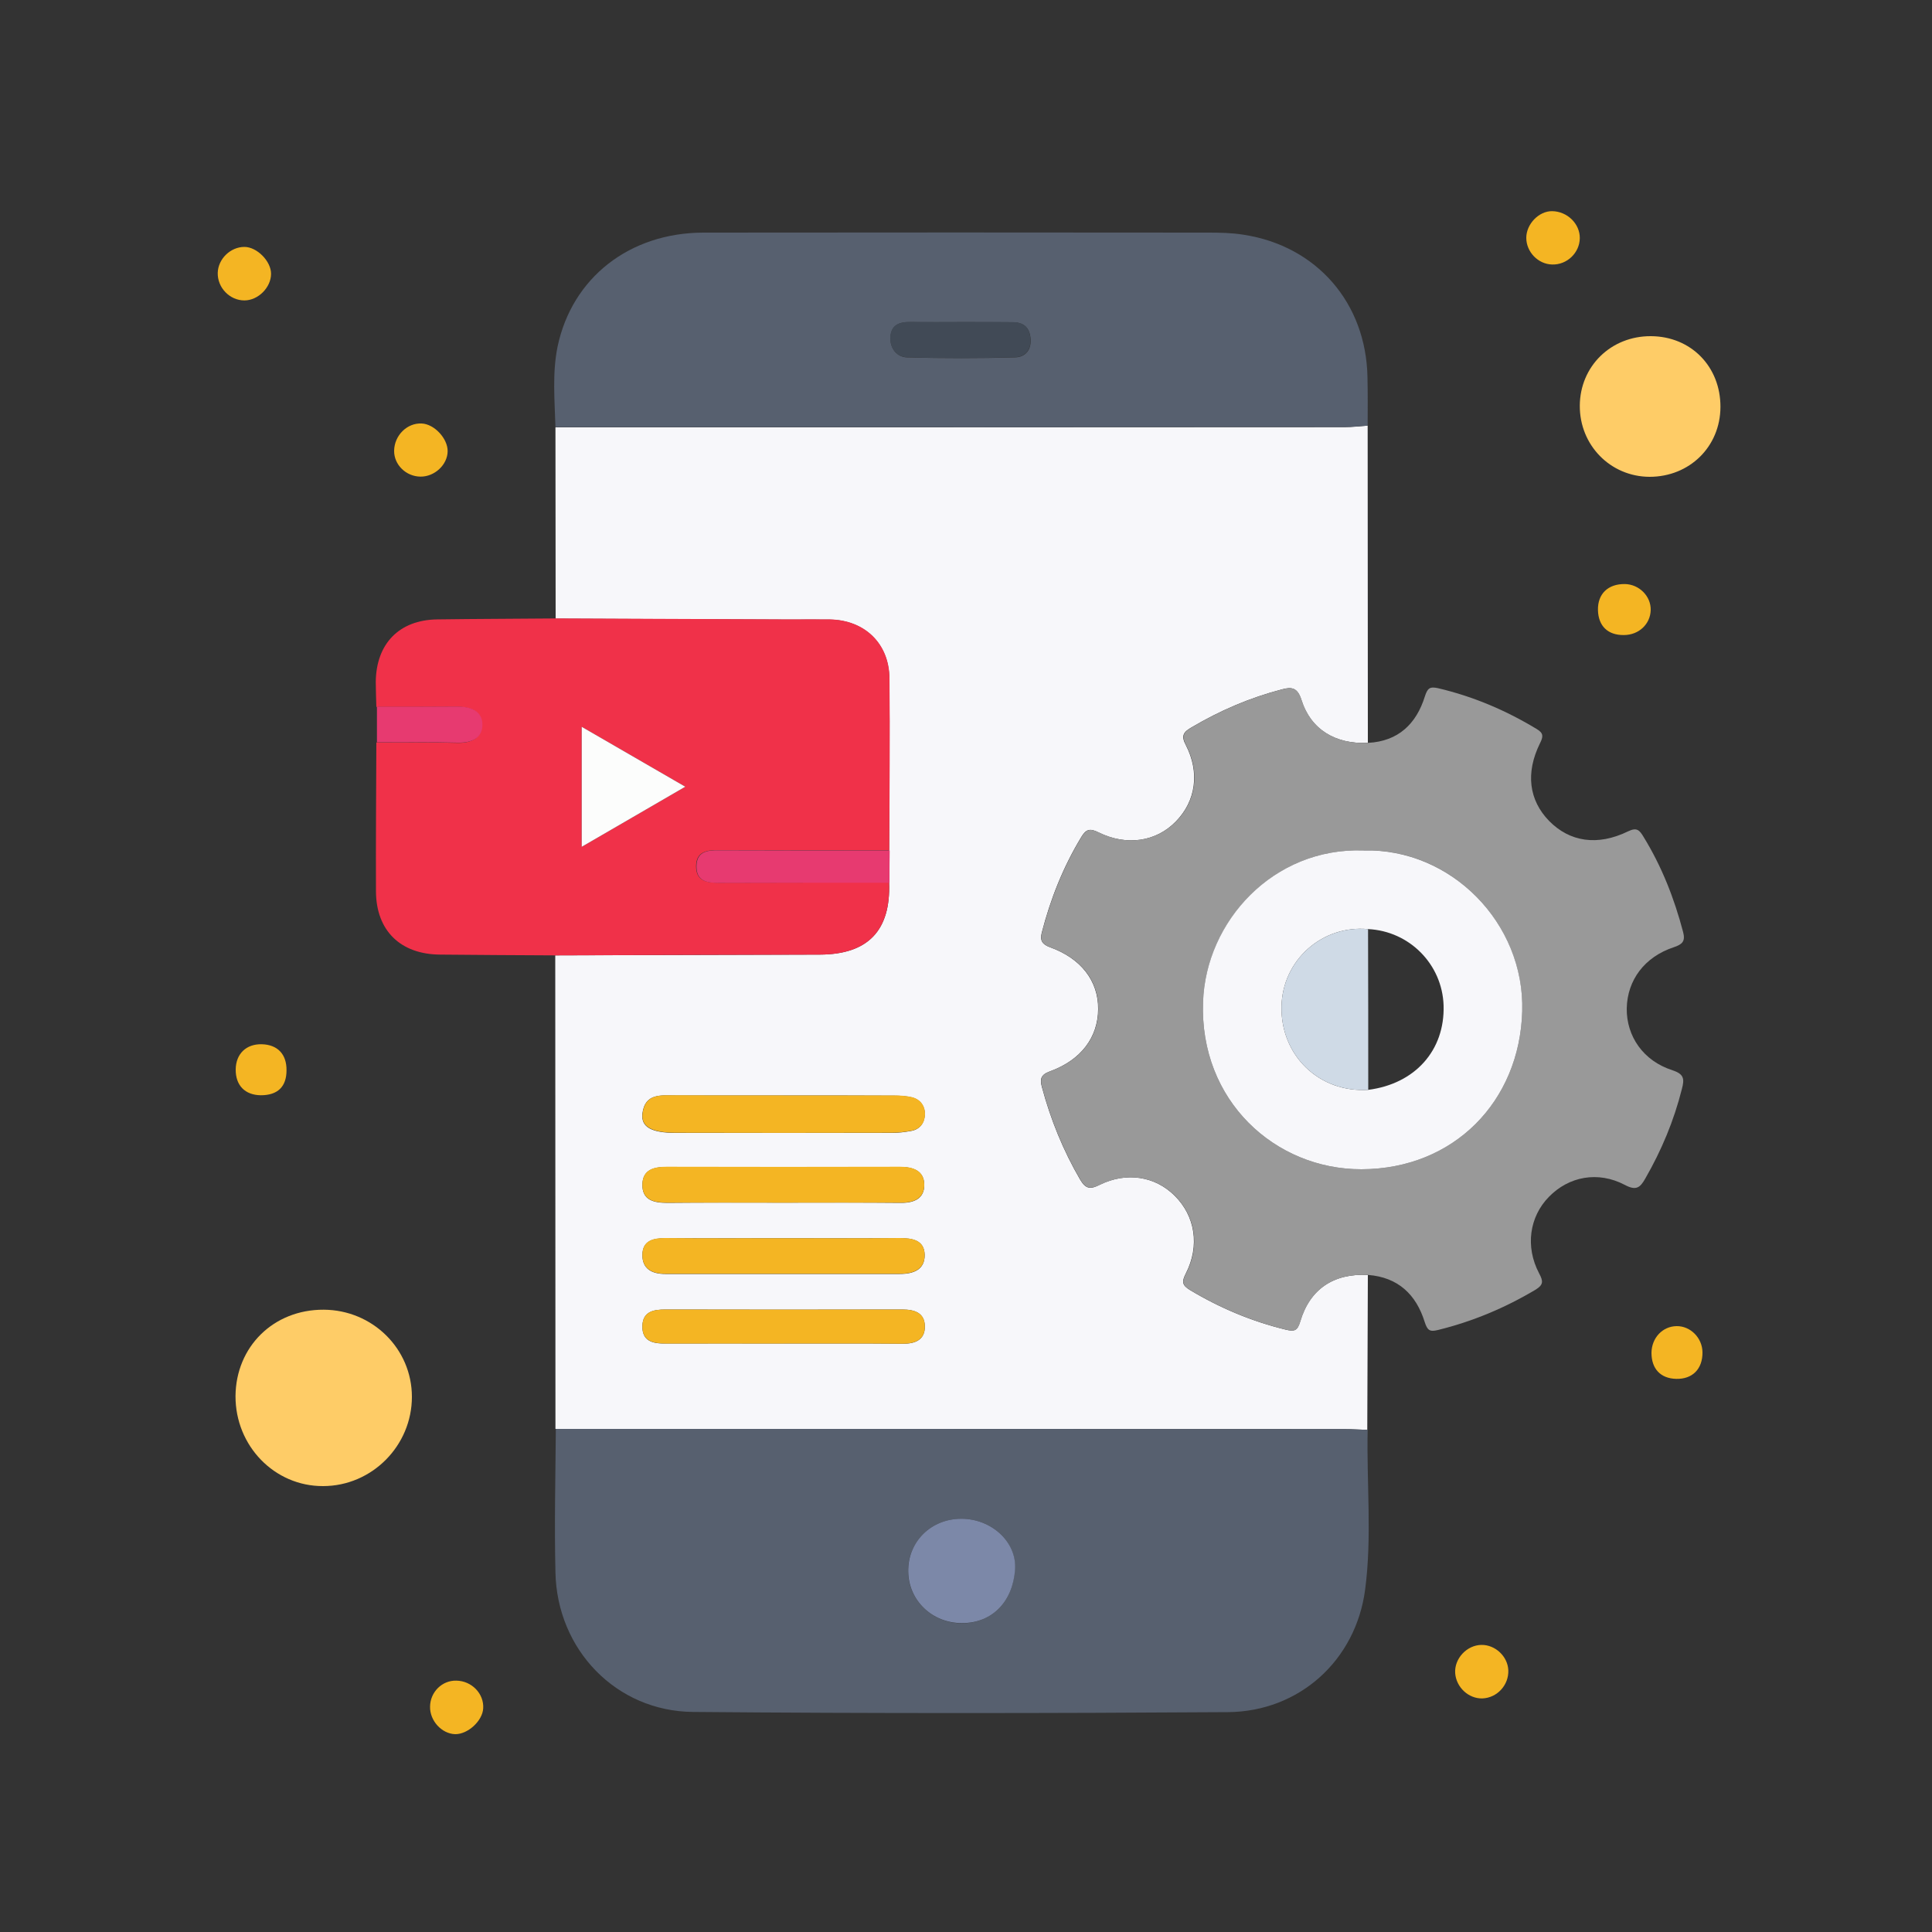 <svg xmlns="http://www.w3.org/2000/svg" xmlns:xlink="http://www.w3.org/1999/xlink" id="Layer_1" x="0px" y="0px" viewBox="0 0 100 100" style="enable-background:new 0 0 100 100;" xml:space="preserve"><rect x="0" y="0" width="100" height="100" fill="#333333" stroke="none"/><style type="text/css">	.st0{fill:#FCAE03;}	.st1{fill:#FBFBFB;}	.st2{fill:#F6CEA2;}	.st3{fill:#EFBA7B;}	.st4{fill:#FFFFFF;}	.st5{fill:#0190FD;}	.st6{fill:#020000;}	.st7{fill:#42B9E3;}	.st8{fill:#D1D1D3;}	.st9{fill:#F5CEA1;}	.st10{fill:#676C79;}	.st11{fill:#686C76;}	.st12{fill:#030303;}	.st13{fill:#040404;}	.st14{fill:#F7F7FA;}	.st15{fill:#57606F;}	.st16{fill:#999999;}	.st17{fill:#F03149;}	.st18{fill:#FECC67;}	.st19{fill:#E73A70;}	.st20{fill:#F4B523;}	.st21{fill:#7C88A8;}	.st22{fill:#FCFDFC;}	.st23{fill:#414A56;}	.st24{fill:#CFDAE6;}	.st25{fill:#33303C;}	.st26{fill:#E8E9EA;}	.st27{fill:#030202;}	.st28{fill:#EAECF0;}	.st29{fill:#E5E5E5;}	.st30{fill:#030302;}	.st31{fill:#CED2D9;}	.st32{fill:#C09022;}	.st33{fill:#050505;}	.st34{fill:#5B9BEC;}	.st35{fill:#EA5473;}	.st36{fill:#9ACE76;}</style><g>	<path class="st14" d="M70.79,22.03c0,5.47,0.01,10.95,0.01,16.42c-1.68,0.08-2.96-0.69-3.44-2.22c-0.2-0.63-0.49-0.69-1-0.55  c-1.66,0.43-3.22,1.1-4.69,1.97c-0.4,0.23-0.56,0.42-0.29,0.92c0.73,1.42,0.51,2.89-0.51,3.94c-1.01,1.05-2.55,1.3-4.02,0.57  c-0.44-0.22-0.64-0.16-0.88,0.24c-0.94,1.55-1.6,3.21-2.05,4.96c-0.1,0.4,0.02,0.6,0.43,0.75c1.61,0.58,2.5,1.75,2.49,3.2  c-0.01,1.45-0.87,2.63-2.49,3.22c-0.5,0.18-0.53,0.42-0.42,0.82c0.45,1.68,1.1,3.28,1.98,4.79c0.29,0.49,0.53,0.51,1.02,0.26  c1.39-0.68,2.87-0.43,3.87,0.57c1.06,1.05,1.31,2.59,0.58,4.02c-0.22,0.43-0.2,0.61,0.21,0.86c1.55,0.93,3.19,1.62,4.95,2.05  c0.46,0.11,0.61,0.07,0.76-0.43c0.5-1.68,1.74-2.49,3.5-2.4c-0.01,2.67-0.02,5.35-0.03,8.02c-0.4-0.01-0.8-0.04-1.21-0.04  c-13.6,0-27.2-0.01-40.81-0.01c0-8.17-0.01-16.34-0.01-24.51c4.57-0.01,9.13-0.03,13.7-0.04c2.48-0.01,3.67-1.24,3.58-3.73  c0-0.55,0-1.11,0-1.66c0.01-2.97,0.04-5.94,0.01-8.92c-0.02-1.79-1.29-3-3.07-3.03c-0.68-0.01-1.36,0-2.04,0  c-4.05-0.02-8.11-0.03-12.16-0.05c0-3.3-0.01-6.6-0.01-9.9c13.61,0,27.22,0,40.84-0.01C69.99,22.11,70.39,22.06,70.79,22.03z   M40.53,56.7c-1.86,0-3.71,0-5.57,0c-0.74,0-1.58-0.13-1.71,0.94c-0.08,0.7,0.47,1,1.75,1c3.71,0,7.43,0,11.14,0  c0.34,0,0.68-0.04,1.01-0.1c0.47-0.08,0.7-0.42,0.72-0.85c0.01-0.43-0.23-0.78-0.67-0.89c-0.29-0.07-0.61-0.09-0.92-0.09  C44.37,56.7,42.45,56.7,40.53,56.7z M40.54,64.09c-2.04,0-4.08,0.01-6.12,0c-0.62,0-1.16,0.13-1.17,0.86  c-0.01,0.74,0.51,0.99,1.18,0.99c4.05,0,8.1,0,12.15,0c0.7,0,1.3-0.22,1.28-1c-0.02-0.75-0.64-0.86-1.29-0.85  C44.56,64.1,42.55,64.09,40.54,64.09z M40.49,62.25c2.04,0,4.09-0.01,6.13,0.01c0.69,0.01,1.23-0.22,1.22-0.94  c-0.01-0.72-0.57-0.92-1.25-0.92c-4.03,0.01-8.05,0.01-12.08,0c-0.65,0-1.24,0.13-1.26,0.9c-0.02,0.83,0.6,0.96,1.29,0.96  C36.53,62.24,38.51,62.25,40.49,62.25z M40.59,69.54c2.04,0,4.09-0.01,6.13,0.01c0.65,0.01,1.16-0.2,1.15-0.9  c-0.01-0.7-0.53-0.87-1.17-0.87c-4.09,0.01-8.17,0.01-12.26,0c-0.61,0-1.17,0.1-1.19,0.85c-0.02,0.81,0.56,0.92,1.21,0.91  C36.5,69.53,38.55,69.54,40.59,69.54z"></path>	<path class="st15" d="M28.77,73.96c13.6,0,27.2,0,40.81,0.01c0.4,0,0.8,0.03,1.21,0.04c-0.06,2.75,0.23,5.52-0.13,8.26  c-0.48,3.67-3.41,6.32-7.1,6.35c-9.23,0.06-18.45,0.07-27.68-0.01c-3.99-0.03-7.05-3.23-7.13-7.22  C28.69,78.91,28.75,76.44,28.77,73.96z M49.76,78.61c-1.58,0-2.78,1.2-2.76,2.75c0.03,1.48,1.25,2.65,2.77,2.66  c1.6,0,2.66-1.14,2.76-2.77C52.64,79.79,51.31,78.61,49.76,78.61z"></path>	<path class="st16" d="M70.81,65.99c-1.76-0.09-3,0.72-3.5,2.4c-0.15,0.5-0.3,0.54-0.76,0.43c-1.76-0.43-3.4-1.12-4.95-2.05  c-0.41-0.25-0.43-0.43-0.21-0.86c0.74-1.43,0.48-2.96-0.58-4.02c-1-1-2.48-1.25-3.87-0.57c-0.5,0.24-0.74,0.22-1.02-0.26  c-0.88-1.51-1.53-3.1-1.98-4.79c-0.11-0.4-0.08-0.64,0.42-0.82c1.62-0.59,2.48-1.77,2.49-3.22c0.01-1.46-0.88-2.62-2.49-3.2  c-0.42-0.15-0.53-0.35-0.43-0.75c0.45-1.75,1.11-3.41,2.05-4.96c0.24-0.4,0.44-0.45,0.88-0.24c1.47,0.73,3,0.48,4.02-0.57  c1.02-1.05,1.25-2.52,0.51-3.94c-0.26-0.51-0.1-0.69,0.29-0.92c1.47-0.87,3.03-1.54,4.69-1.97c0.51-0.13,0.8-0.08,1,0.55  c0.48,1.53,1.77,2.3,3.44,2.22c1.57-0.08,2.5-0.99,2.94-2.4c0.14-0.44,0.26-0.52,0.68-0.43c1.83,0.43,3.52,1.15,5.12,2.12  c0.35,0.21,0.33,0.39,0.16,0.73c-0.76,1.54-0.57,2.95,0.47,4.02c1.07,1.09,2.51,1.31,4.09,0.54c0.45-0.22,0.59-0.06,0.79,0.27  c0.95,1.54,1.6,3.2,2.06,4.95c0.12,0.47-0.04,0.63-0.49,0.78c-1.51,0.5-2.4,1.7-2.43,3.16c-0.02,1.45,0.86,2.72,2.35,3.2  c0.61,0.2,0.65,0.44,0.5,0.99C86.64,58.01,86,59.54,85.16,61c-0.27,0.48-0.48,0.64-1.06,0.33c-1.39-0.73-2.9-0.44-3.93,0.62  c-1.01,1.03-1.23,2.58-0.51,3.95c0.22,0.41,0.24,0.6-0.19,0.86c-1.58,0.94-3.25,1.64-5.04,2.08c-0.44,0.11-0.55,0.01-0.69-0.42  C73.3,67.01,72.37,66.11,70.81,65.99z M70.58,44.02c-4.67-0.17-8.16,3.68-8.31,7.84c-0.19,5.11,3.73,8.67,8.2,8.66  c4.78-0.01,8.19-3.51,8.32-8.18C78.91,47.79,75.11,43.89,70.58,44.02z"></path>	<path class="st17" d="M28.77,32.01c4.05,0.02,8.11,0.03,12.16,0.05c0.68,0,1.36-0.01,2.04,0c1.79,0.04,3.05,1.24,3.07,3.03  c0.03,2.97,0,5.94-0.01,8.92c-2.94,0-5.89,0-8.83-0.01c-0.61,0-1.17,0.07-1.17,0.84c0,0.77,0.55,0.85,1.16,0.85  c2.94-0.01,5.89-0.01,8.83-0.01c0.09,2.49-1.1,3.72-3.58,3.73c-4.57,0.01-9.13,0.02-13.7,0.04c-1.98-0.01-3.96-0.02-5.95-0.04  c-2.06-0.01-3.32-1.24-3.33-3.27c-0.01-2.57,0.01-5.14,0.02-7.71c1.39,0,2.78-0.02,4.17,0.02c0.73,0.02,1.3-0.23,1.29-0.97  c-0.01-0.7-0.64-0.9-1.29-0.9c-1.39,0.01-2.78,0.01-4.17,0.01c-0.01-0.43-0.03-0.86-0.03-1.3c0.02-1.97,1.21-3.2,3.17-3.23  C24.68,32.03,26.73,32.03,28.77,32.01z M30.11,43.83c1.82-1.05,3.51-2.04,5.36-3.11c-1.87-1.08-3.56-2.06-5.36-3.1  C30.11,39.74,30.11,41.71,30.11,43.83z"></path>	<path class="st15" d="M70.79,22.03c-0.4,0.03-0.8,0.07-1.2,0.07c-13.61,0.01-27.22,0.01-40.84,0.01c-0.04-1.39-0.17-2.8,0.11-4.17  c0.75-3.57,3.73-5.89,7.54-5.9c8.71-0.01,17.41-0.01,26.12,0c0.62,0,1.24,0.01,1.85,0.11c3.78,0.58,6.34,3.53,6.41,7.37  C70.8,20.36,70.79,21.2,70.79,22.03z M49.79,16.67c-0.9,0-1.8,0.01-2.69,0c-0.57-0.01-0.99,0.17-1.01,0.81  c-0.02,0.58,0.35,1.01,0.87,1.02c1.86,0.05,3.71,0.05,5.57,0c0.55-0.01,0.88-0.4,0.81-1.02c-0.07-0.57-0.39-0.8-0.94-0.8  C51.52,16.67,50.66,16.67,49.79,16.67z"></path>	<path class="st18" d="M16.75,67.79c2.53,0.01,4.57,2.02,4.57,4.51c0,2.53-2.07,4.62-4.6,4.62c-2.51,0.01-4.54-2.08-4.53-4.66  C12.21,69.7,14.16,67.78,16.75,67.79z"></path>	<path class="st18" d="M89.05,21.07c-0.01,2.05-1.6,3.61-3.67,3.61c-2.03-0.01-3.62-1.64-3.61-3.68c0.01-2.04,1.61-3.61,3.68-3.6  C87.53,17.41,89.06,18.98,89.05,21.07z"></path>	<path class="st19" d="M19.51,36.58c1.39,0,2.78,0,4.17-0.01c0.65,0,1.27,0.21,1.29,0.9c0.02,0.74-0.56,0.99-1.29,0.97  c-1.39-0.04-2.78-0.01-4.17-0.02C19.51,37.81,19.51,37.2,19.51,36.58z"></path>	<path class="st20" d="M80.34,10.93c0.78,0.01,1.44,0.65,1.43,1.4c-0.01,0.76-0.67,1.39-1.44,1.36c-0.72-0.02-1.33-0.65-1.33-1.38  C79,11.6,79.65,10.92,80.34,10.93z"></path>	<path class="st20" d="M76.73,87.91c-0.72,0.02-1.36-0.58-1.41-1.31c-0.05-0.75,0.6-1.45,1.36-1.46c0.72-0.01,1.36,0.6,1.39,1.31  C78.1,87.22,77.49,87.88,76.73,87.91z"></path>	<path class="st20" d="M21.76,24.67c-0.75-0.01-1.37-0.62-1.36-1.34c0.01-0.79,0.67-1.45,1.43-1.41c0.65,0.03,1.35,0.78,1.34,1.44  C23.16,24.06,22.49,24.68,21.76,24.67z"></path>	<path class="st20" d="M22.26,88.33c0.01-0.75,0.62-1.36,1.36-1.34c0.8,0.01,1.44,0.68,1.39,1.44c-0.04,0.65-0.8,1.34-1.45,1.33  C22.86,89.74,22.24,89.06,22.26,88.33z"></path>	<path class="st20" d="M12.65,15.55c-0.76,0-1.4-0.66-1.38-1.43c0.02-0.72,0.66-1.34,1.38-1.34c0.65,0,1.38,0.74,1.38,1.39  C14.03,14.88,13.36,15.55,12.65,15.55z"></path>	<path class="st20" d="M84.05,32.87c-0.83,0.01-1.32-0.47-1.34-1.29c-0.02-0.84,0.52-1.36,1.39-1.35c0.74,0.01,1.36,0.63,1.34,1.35  C85.42,32.31,84.82,32.87,84.05,32.87z"></path>	<path class="st20" d="M85.48,70.02c0.01-0.77,0.57-1.37,1.3-1.38c0.72-0.01,1.33,0.61,1.34,1.35c0.01,0.87-0.52,1.4-1.36,1.38  C85.95,71.35,85.48,70.85,85.48,70.02z"></path>	<path class="st20" d="M13.5,56.69c-0.82-0.01-1.31-0.51-1.3-1.34c0.01-0.8,0.54-1.32,1.35-1.3c0.82,0.02,1.29,0.52,1.28,1.35  C14.83,56.25,14.37,56.69,13.5,56.69z"></path>	<path class="st20" d="M40.53,56.7c1.92,0,3.84,0,5.76,0c0.31,0,0.62,0.02,0.92,0.09c0.44,0.11,0.68,0.46,0.67,0.89  c-0.01,0.43-0.25,0.77-0.72,0.85c-0.33,0.06-0.67,0.1-1.01,0.1c-3.71,0.01-7.43,0.01-11.14,0c-1.28,0-1.84-0.31-1.75-1  c0.13-1.06,0.97-0.93,1.71-0.94C36.81,56.7,38.67,56.7,40.53,56.7z"></path>	<path class="st20" d="M40.54,64.09c2.01,0,4.02,0.01,6.03-0.01c0.65,0,1.27,0.1,1.29,0.85c0.02,0.78-0.58,1-1.28,1  c-4.05,0-8.1,0-12.15,0c-0.67,0-1.19-0.25-1.18-0.99c0.01-0.73,0.55-0.86,1.17-0.86C36.46,64.1,38.5,64.09,40.54,64.09z"></path>	<path class="st20" d="M40.49,62.25c-1.98,0-3.96-0.01-5.95,0c-0.69,0-1.31-0.13-1.29-0.96c0.02-0.77,0.61-0.9,1.26-0.9  c4.03,0.01,8.05,0.01,12.08,0c0.68,0,1.24,0.2,1.25,0.92c0.01,0.72-0.53,0.95-1.22,0.94C44.58,62.24,42.54,62.25,40.49,62.25z"></path>	<path class="st20" d="M40.59,69.54c-2.04,0-4.09,0-6.13,0c-0.65,0-1.23-0.11-1.21-0.91c0.02-0.75,0.57-0.85,1.19-0.85  c4.09,0,8.17,0.01,12.26,0c0.64,0,1.17,0.17,1.17,0.87c0.01,0.7-0.5,0.9-1.15,0.9C44.67,69.53,42.63,69.54,40.59,69.54z"></path>	<path class="st19" d="M46.04,45.69c-2.94,0-5.89,0-8.83,0.01c-0.61,0-1.16-0.08-1.16-0.85c0-0.77,0.55-0.85,1.17-0.84  c2.94,0.01,5.89,0.01,8.83,0.01C46.04,44.58,46.04,45.13,46.04,45.69z"></path>	<path class="st21" d="M49.76,78.61c1.55,0,2.88,1.19,2.78,2.63c-0.11,1.64-1.17,2.78-2.76,2.77c-1.53,0-2.75-1.17-2.77-2.66  C46.98,79.81,48.18,78.61,49.76,78.61z"></path>	<path class="st14" d="M70.58,44.02c4.53-0.12,8.34,3.77,8.21,8.32c-0.13,4.67-3.54,8.17-8.32,8.18c-4.47,0.01-8.39-3.55-8.2-8.66  C62.41,47.7,65.9,43.85,70.58,44.02z M70.81,48.09c-2.38-0.22-4.43,1.61-4.48,4c-0.05,2.55,1.96,4.48,4.49,4.32  c2.42-0.31,3.97-2.04,3.9-4.37C74.65,49.91,72.95,48.19,70.81,48.09z"></path>	<path class="st22" d="M30.11,43.83c0-2.12,0-4.09,0-6.21c1.8,1.04,3.49,2.02,5.36,3.1C33.62,41.79,31.93,42.78,30.11,43.83z"></path>	<path class="st23" d="M49.79,16.67c0.87,0,1.73,0,2.6,0c0.55,0,0.87,0.23,0.94,0.8c0.07,0.62-0.26,1.01-0.81,1.02  c-1.86,0.05-3.72,0.06-5.57,0c-0.52-0.01-0.89-0.44-0.87-1.02c0.02-0.64,0.45-0.81,1.01-0.81C47.99,16.68,48.89,16.67,49.79,16.67z  "></path>	<path class="st24" d="M70.82,56.41c-2.53,0.16-4.54-1.77-4.49-4.32c0.05-2.39,2.1-4.22,4.48-4C70.82,50.86,70.82,53.64,70.82,56.41  z"></path></g></svg>